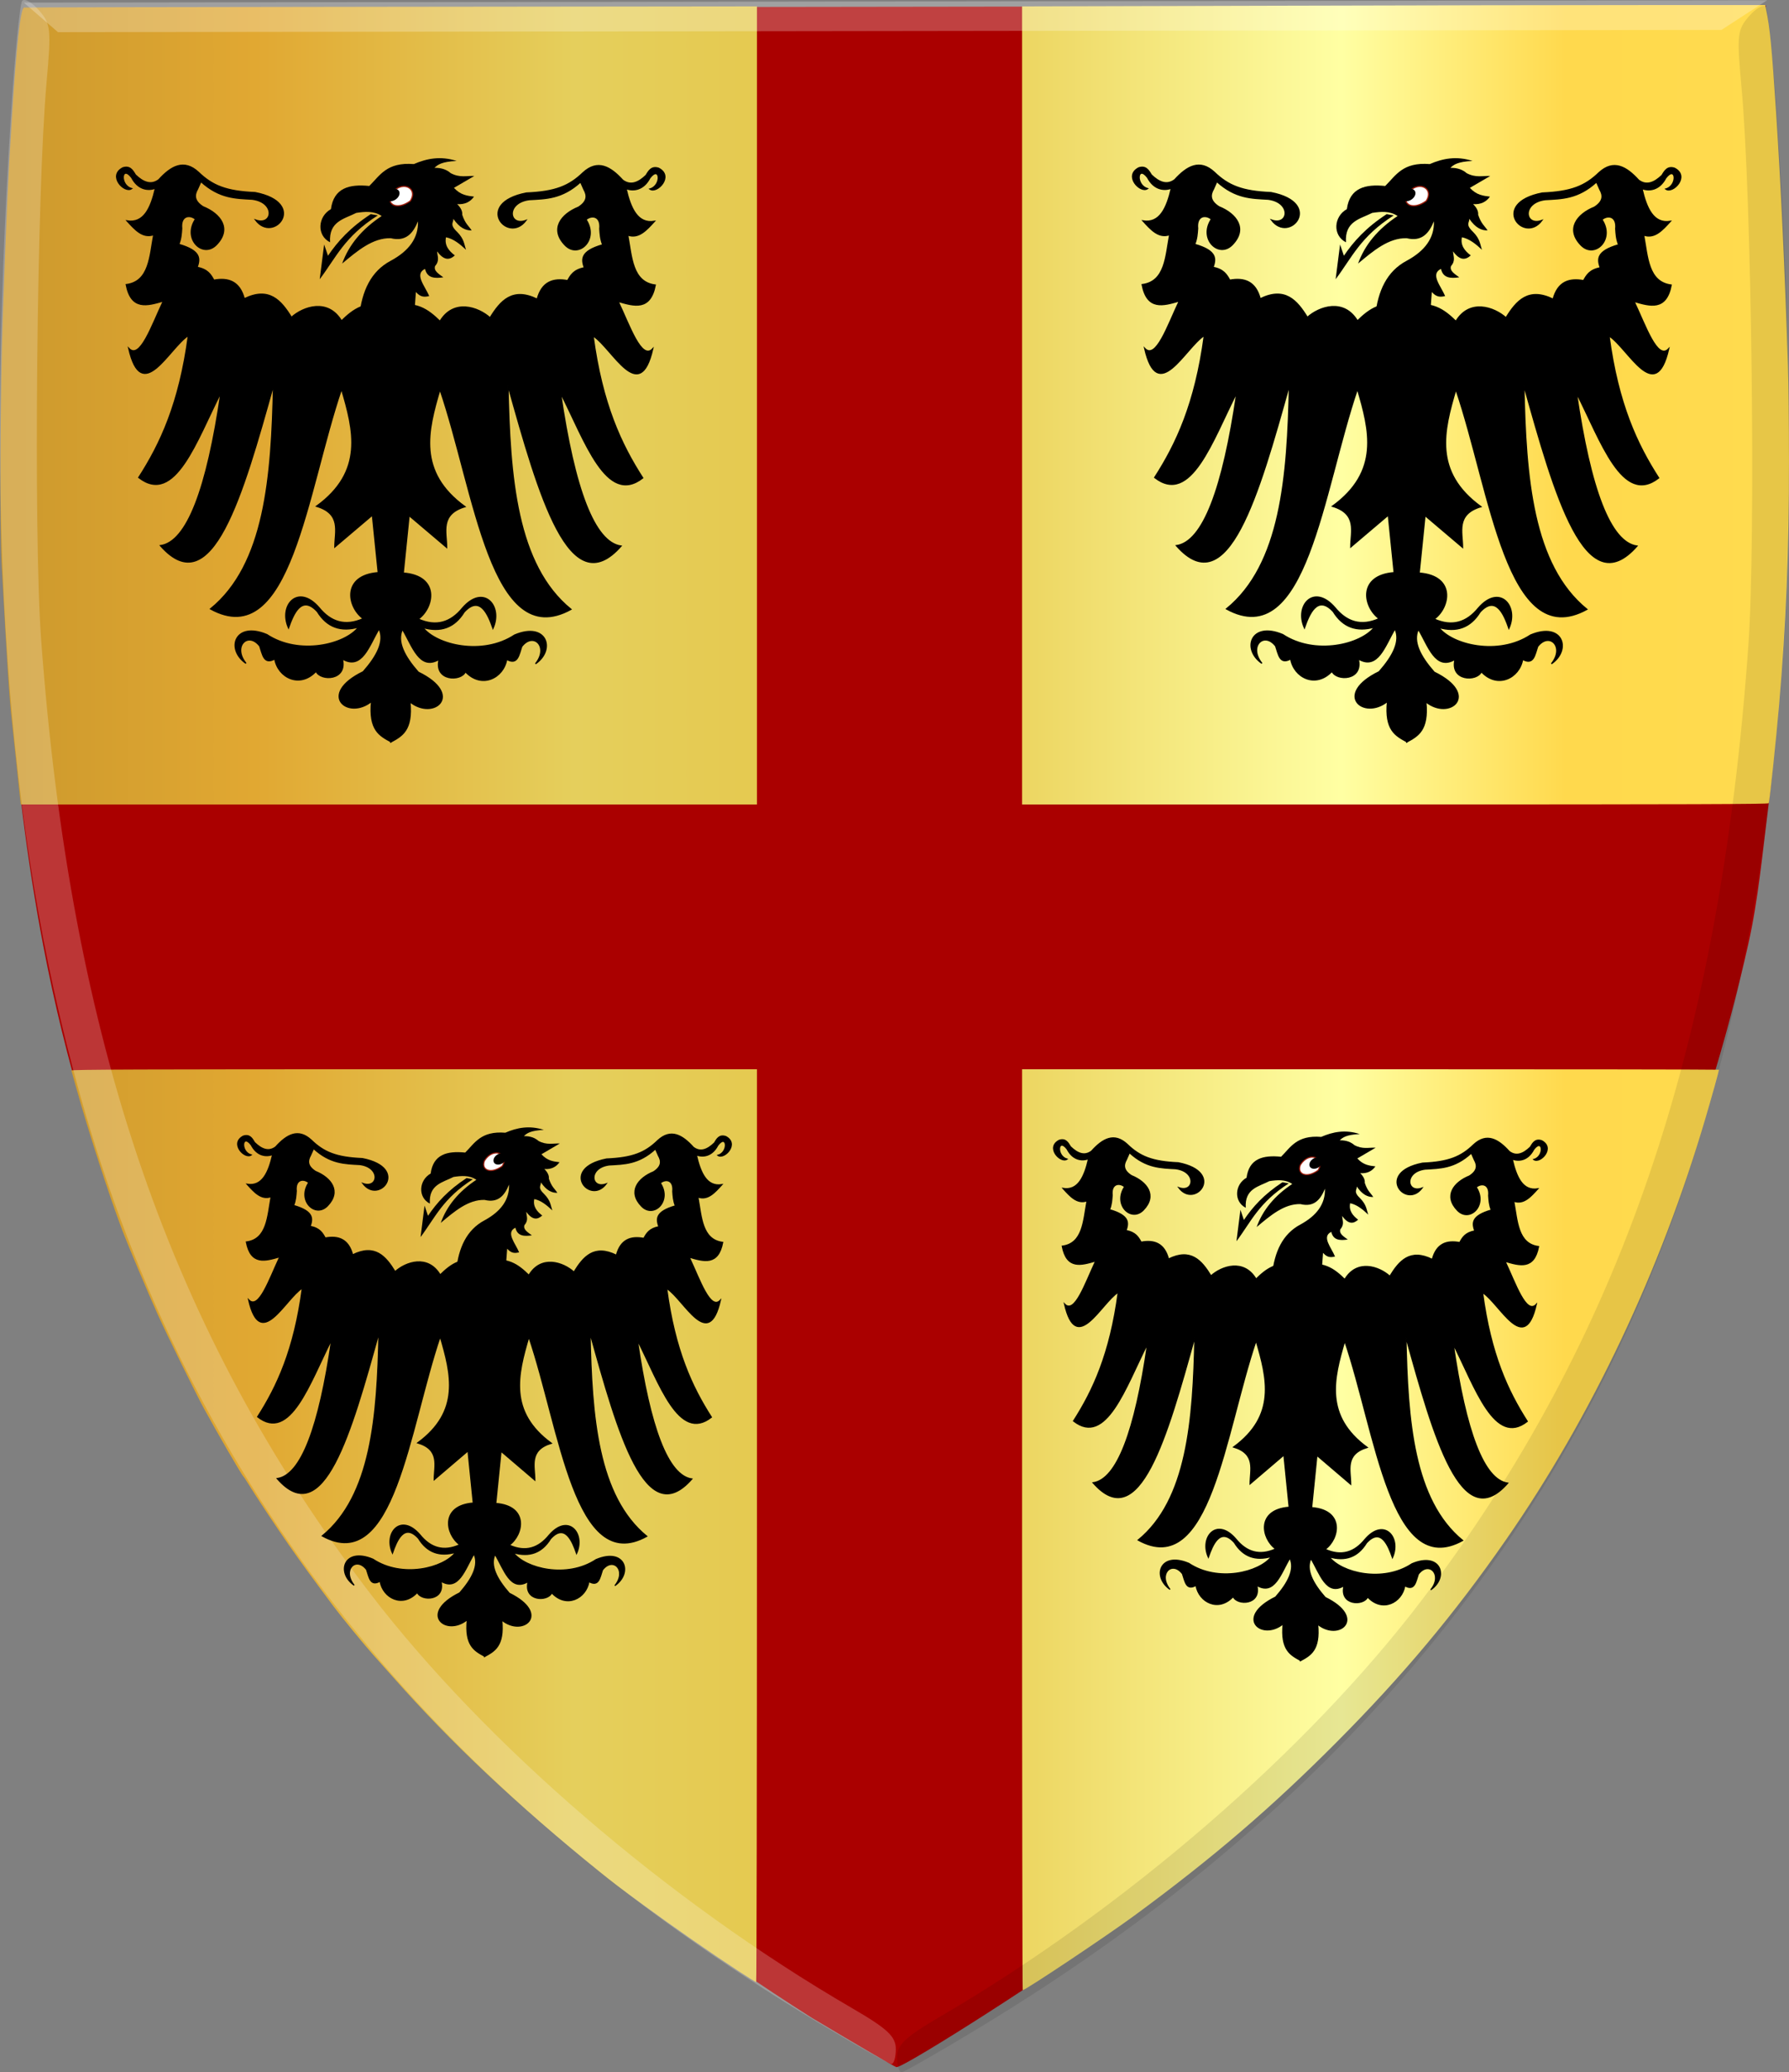 <?xml version="1.0" encoding="UTF-8" standalone="no"?>
<!-- Created with Inkscape (http://www.inkscape.org/) -->

<svg
   xmlns:dc="http://purl.org/dc/elements/1.1/"
   xmlns:cc="http://creativecommons.org/ns#"
   xmlns:rdf="http://www.w3.org/1999/02/22-rdf-syntax-ns#"
   xmlns:svg="http://www.w3.org/2000/svg"
   xmlns="http://www.w3.org/2000/svg"
   xmlns:xlink="http://www.w3.org/1999/xlink"
   xmlns:sodipodi="http://sodipodi.sourceforge.net/DTD/sodipodi-0.dtd"
   xmlns:inkscape="http://www.inkscape.org/namespaces/inkscape"
   width="462.498"
   height="535.641"
   id="svg4659"
   version="1.1"
   inkscape:version="0.48.4 r9939"
   sodipodi:docname="die heer van Mommerenchi.svg">
  <rect width="100%" height="100%" fill="#808080" stroke="none"/>
  <defs
     id="defs4661">
    <linearGradient
       id="linearGradient4070-6-1">
      <stop
         style="stop-color:#a3a3a3;stop-opacity:1;"
         offset="0"
         id="stop4072-2-3" />
      <stop
         style="stop-color:#b0b0b0;stop-opacity:1;"
         offset="0.143"
         id="stop4074-3-2" />
      <stop
         id="stop4076-8-1"
         offset="0.321"
         style="stop-color:#d1d1d1;stop-opacity:1;" />
      <stop
         style="stop-color:#bdbdbd;stop-opacity:1;"
         offset="0.5"
         id="stop4078-2-6" />
      <stop
         id="stop4080-6-3"
         offset="0.75"
         style="stop-color:#e5e5e5;stop-opacity:1;" />
      <stop
         style="stop-color:#cccccc;stop-opacity:1;"
         offset="0.875"
         id="stop4082-2-8" />
      <stop
         id="stop4084-7-3"
         offset="1"
         style="stop-color:#cccccc;stop-opacity:1;" />
    </linearGradient>
    <linearGradient
       id="linearGradient23124">
      <stop
         style="stop-color:#cc992d;stop-opacity:1;"
         offset="0"
         id="stop23126" />
      <stop
         style="stop-color:#e1a832;stop-opacity:1;"
         offset="0.143"
         id="stop23128" />
      <stop
         id="stop23130"
         offset="0.321"
         style="stop-color:#e5cf5c;stop-opacity:1;" />
      <stop
         style="stop-color:#e5c547;stop-opacity:1;"
         offset="0.5"
         id="stop23132" />
      <stop
         id="stop23134"
         offset="0.75"
         style="stop-color:#ffffa3;stop-opacity:1;" />
      <stop
         style="stop-color:#ffd94d;stop-opacity:1;"
         offset="0.875"
         id="stop23136" />
      <stop
         id="stop23138"
         offset="1"
         style="stop-color:#ffdb4e;stop-opacity:1;" />
    </linearGradient>
    <linearGradient
       id="linearGradient4053-4-8-3-8">
      <stop
         style="stop-color:#cc992d;stop-opacity:1;"
         offset="0"
         id="stop4055-9-6-3-1" />
      <stop
         style="stop-color:#e1a832;stop-opacity:1;"
         offset="0.143"
         id="stop4057-8-0-4-3" />
      <stop
         id="stop4059-2-1-2-6"
         offset="0.321"
         style="stop-color:#e5cf5c;stop-opacity:1;" />
      <stop
         style="stop-color:#e5c547;stop-opacity:1;"
         offset="0.5"
         id="stop4061-4-2-2-7" />
      <stop
         id="stop4063-5-6-0-8"
         offset="0.75"
         style="stop-color:#ffffa3;stop-opacity:1;" />
      <stop
         style="stop-color:#ffd94d;stop-opacity:1;"
         offset="0.875"
         id="stop4065-2-0-1-9" />
      <stop
         id="stop4067-9-5-2-5"
         offset="1"
         style="stop-color:#ffdb4e;stop-opacity:1;" />
    </linearGradient>
    <linearGradient
       inkscape:collect="always"
       xlink:href="#linearGradient23124"
       id="linearGradient5503"
       x1="71.727"
       y1="462.408"
       x2="534.092"
       y2="462.408"
       gradientUnits="userSpaceOnUse" />
  </defs>
  <sodipodi:namedview
     id="base"
     pagecolor="#ffffff"
     bordercolor="#666666"
     borderopacity="1.0"
     inkscape:pageopacity="0.0"
     inkscape:pageshadow="2"
     inkscape:zoom="0.7"
     inkscape:cx="169.54017"
     inkscape:cy="316.94973"
     inkscape:document-units="px"
     inkscape:current-layer="layer1"
     showgrid="false"
     fit-margin-top="0"
     fit-margin-left="0"
     fit-margin-right="0"
     fit-margin-bottom="0"
     inkscape:window-width="1600"
     inkscape:window-height="837"
     inkscape:window-x="-8"
     inkscape:window-y="-8"
     inkscape:window-maximized="1" />
  <g
     inkscape:label="Laag 1"
     inkscape:groupmode="layer"
     id="layer1"
     transform="translate(-71.608,-204.541)">
    <path
       style="fill:#aa0000;fill-opacity:1"
       d="M 281.484,726.112 C 172.887,657.234 105.868,569.57 82.793,448.973 74.235,404.244 71.157,353.861 72.486,301.408 c 0.911,-35.984 2.996,-83.979 4.448,-91.11 l 0.756,-3.711 225.222,-0.301 225.222,-0.301 -1.294,4.483 c 1.469,7.127 2.673,53.309 3.672,89.29 1.086,39.112 2.644,78.048 -1.768,113.389 -1.505,12.05 -2.594,23.936 -5.121,35.236 -23.189,103.683 -76.452,186.582 -163.876,254.081 -14.063,10.858 -54.331,36.492 -56.373,36.397 -0.33,0 -10.178,-5.753 -21.887,-12.75 z"
       id="path3927-4-5"
       inkscape:connector-curvature="0"
       sodipodi:nodetypes="csssccccssssccc" />
    <path
       style="fill:url(#linearGradient5503);fill-opacity:1.0"
       d="m 335.841,599.943 0,-119.018 90.077,0 c 49.542,0 90.077,0.055 90.077,0.121 0,0.3 -1.975,7.41 -3.477,12.522 -11.558,39.33 -29.465,77.148 -51.638,109.057 -13.297,19.136 -26.575,34.996 -43.75,52.256 -16.868,16.952 -31.938,29.871 -52.268,44.81 -7.134,5.243 -28.144,19.27 -28.862,19.27 -0.087,0 -0.162,-53.558 -0.162,-119.018 z m -73.514,113.957 c -6.959,-4.552 -16.664,-11.291 -24.081,-16.721 -6.321,-4.628 -8.2,-6.055 -11.593,-8.8 -21.372,-17.285 -38.436,-33.357 -53.355,-50.254 -1.735,-1.966 -4.024,-4.532 -5.085,-5.703 -2.103,-2.322 -8.353,-9.94 -10.313,-12.571 -5.99,-8.04 -8.374,-11.315 -11.613,-15.949 -3.37,-4.822 -8.436,-12.471 -10.741,-16.218 -0.476,-0.773 -0.94,-1.462 -1.031,-1.533 -0.414,-0.319 -6.856,-11.421 -10.225,-17.623 -2.183,-4.021 -9.554,-19.012 -11.867,-24.136 -2.561,-5.676 -7.79,-18.103 -9.292,-22.083 -3.353,-8.889 -8.752,-25.579 -11.653,-36.021 -0.721,-2.599 -1.358,-4.869 -1.415,-5.045 -0.084,-0.253 17.745,-0.319 88.564,-0.319 l 88.668,0 0,117.996 c 0,64.898 -0.087,117.992 -0.192,117.987 -0.104,0 -2.255,-1.359 -4.778,-3.009 z M 76.852,411.391 c -0.067,-0.597 -0.539,-5.051 -1.04,-9.897 -0.501,-4.846 -1.022,-9.731 -1.156,-10.855 -0.585,-4.894 -1.293,-15.739 -2.599,-39.843 -0.543,-10.018 -0.39,-46.103 0.273,-64.489 1.013,-28.06 1.3,-34.34 2.336,-51.081 1.15,-18.581 2.227,-28.447 3.135,-28.732 0.162,-0.051 42.864,-0.139 94.894,-0.198 l 94.6,-0.103 0,103.144 0,103.143 -95.158,0 -95.158,0 -0.128,-1.086 z m 258.989,-102.055 0,-103.14 64.256,-0.171 c 35.34,-0.095 78.56,-0.171 96.044,-0.171 l 31.788,0 0.29,1.341 c 0.929,4.301 1.466,9.851 2.548,26.37 1.235,18.831 2.243,40.366 3.069,65.511 0.145,4.425 0.26,15.401 0.256,24.391 0,23.569 -0.772,42.399 -2.566,63.468 -0.743,8.722 -2.411,24.561 -2.656,25.221 -0.095,0.253 -19.643,0.319 -96.574,0.319 l -96.456,0 0,-103.141 z"
       id="path3720"
       inkscape:connector-curvature="0" />
    <path
       style="fill:#000000;fill-opacity:0.094"
       d="m 323.557,729.414 c 99.554,-59.9 162.259,-139.178 190.371,-240.686 19.005,-68.624 24.254,-146.082 17.142,-252.945 -1.033,-15.533 -2.372,-28.811 -2.975,-29.507 -0.602,-0.696 -2.561,0.427 -4.353,2.498 -3.029,3.5 -3.162,4.815 -1.884,18.715 2.603,28.306 3.682,116.545 1.756,143.707 -7.391,104.291 -33.145,179.572 -84.509,247.031 -29.742,39.062 -76.641,79.63 -124.182,107.419 -9.259,5.412 -11.404,7.419 -11.399,10.67 0,2.202 0.536,3.942 1.186,3.867 0.649,-0.074 9.13,-4.92 18.848,-10.767 z"
       id="path3971-2-8-4"
       inkscape:connector-curvature="0" />
    <path
       style="fill:#ffffff;fill-opacity:0.255;stroke:none"
       d="m 77.762,205.215 8.832,7.637 430.051,-0.579 11.8,-7.665 z"
       id="path3995-3-6-1"
       inkscape:connector-curvature="0" />
    <path
       style="fill:#ffffff;fill-opacity:0.212"
       d="M 283.151,727.336 C 183.453,667.704 120.556,588.597 92.198,487.163 73.028,418.59 67.59,341.147 74.444,234.265 c 0.996,-15.535 2.303,-28.817 2.904,-29.515 0.602,-0.699 2.563,0.42 4.36,2.486 3.037,3.492 3.173,4.806 1.928,18.71 -2.534,28.313 -3.399,116.554 -1.408,143.711 7.644,104.271 33.579,179.483 85.107,246.802 29.837,38.982 76.833,79.423 124.441,107.084 9.273,5.387 11.422,7.388 11.426,10.639 0,2.201 -0.527,3.943 -1.176,3.87 -0.649,-0.074 -9.142,-4.896 -18.874,-10.716 z"
       id="path3971-9-9-3"
       inkscape:connector-curvature="0" />
    <path
       style="fill:#000000;stroke:#000000;stroke-width:0.281px;stroke-linecap:butt;stroke-linejoin:miter;stroke-opacity:1"
       d="m 407.791,531.904 c -1.523,33.858 -3.44,67.685 0,101.921 2.542,-1.397 5.138,-2.703 4.468,-9.433 5.54,4.506 12.752,-1.639 1.943,-6.945 -3.259,-3.725 -5.022,-7.175 -3.691,-10.055 2.325,3.897 3.981,9.774 8.547,7.049 -1.252,5.119 5.109,5.237 6.119,2.902 3.778,4.075 8.88,1.47 9.616,-2.902 2.576,1.462 2.841,-1.113 3.497,-3.006 2.695,-3.52 6.404,0.049 3.205,4.043 4.723,-3.255 2.669,-9.91 -4.856,-6.738 -7.536,5 -18.238,2.331 -21.368,-1.762 4.1,1.178 7.347,0.08 9.616,-3.628 3.719,-4.062 5.607,0.688 6.702,3.835 2.363,-5.22 -2.151,-10.497 -7.09,-4.768 -2.733,3.38 -6.098,4.486 -10.295,2.591 3.731,-2.714 5.05,-10.131 -3.497,-10.78 l 1.36,-13.475 8.741,7.463 c -0.009,-3.629 -1.603,-7.755 4.274,-9.536 -11.143,-8.149 -8.661,-17.79 -5.828,-27.469 8.095,23.909 11.884,61.827 30.498,51.517 -12.686,-10.386 -14.235,-30.909 -14.666,-52.45 7.158,25.764 14.335,51.369 26.321,37.627 -6.189,-0.889 -10.824,-13.282 -14.083,-35.865 5.667,11.192 10.688,26.527 19.134,19.902 -5.014,-7.838 -9.449,-17.297 -11.558,-33.273 4.507,2.917 10.838,16.479 13.889,3.006 -2.621,2.83 -5.354,-5.349 -8.062,-11.091 3.738,1.087 7.496,2.227 8.644,-3.835 -5.399,-0.695 -5.468,-6.634 -6.41,-11.713 2.553,0.917 4.377,-1.18 6.216,-3.213 -3.888,0.637 -5.531,-2.978 -6.605,-7.671 1.802,0.682 4.125,0.264 5.536,-2.488 2.348,-3.104 2.872,1.757 0,2.591 1.647,1.184 5.652,-3.008 2.04,-4.872 -1.629,-0.532 -2.267,0.571 -2.914,1.658 -1.813,1.756 -3.626,2.503 -5.439,1.14 -2.865,-3.179 -5.848,-4.897 -9.227,-1.762 -3.26,3.154 -6.467,4.48 -13.209,4.768 -12.375,2.426 -4.288,12.103 -0.097,6.427 -4.001,1.474 -4.736,-4.158 0.777,-4.872 3.827,-0.224 7.618,-0.173 11.947,-4.146 l 0.777,1.762 c 0.794,1.393 0.851,2.779 -1.263,4.146 -4.069,1.646 -6.751,5.159 -3.108,8.914 3.155,3.237 7.928,-1.359 4.856,-6.012 1.352,-1.143 3.513,-0.846 3.205,2.177 0.085,1.214 0.15,2.423 0.68,3.732 -5.295,1.531 -4.925,3.451 -4.274,5.39 -2.467,0.466 -3.19,1.73 -3.885,3.006 -3.396,-0.63 -6.019,0.297 -7.09,4.354 -5.748,-2.838 -8.545,0.381 -10.975,4.354 -2.759,-2.5 -8.486,-4.485 -11.655,0.829 -2.736,-2.658 -5.673,-5.029 -11.461,-3.345 z"
       id="path8451-6-4"
       inkscape:connector-curvature="0"
       sodipodi:nodetypes="ccccccccccccccccccccccccccccccccccccccccccccccccccccccc" />
    <path
       style="fill:#000000;stroke:#000000;stroke-width:0.281px;stroke-linecap:butt;stroke-linejoin:miter;stroke-opacity:1"
       d="m 407.795,531.804 c 1.523,33.858 3.44,67.685 0,101.921 -2.542,-1.397 -5.138,-2.703 -4.468,-9.433 -5.54,4.506 -12.752,-1.639 -1.943,-6.945 3.259,-3.725 5.022,-7.175 3.691,-10.055 -2.325,3.897 -3.981,9.774 -8.547,7.049 1.252,5.119 -5.109,5.237 -6.119,2.902 -3.778,4.075 -8.88,1.47 -9.616,-2.902 -2.576,1.462 -2.841,-1.113 -3.497,-3.006 -2.695,-3.52 -6.404,0.049 -3.205,4.043 -4.723,-3.255 -2.669,-9.91 4.856,-6.738 7.536,5 18.238,2.331 21.368,-1.762 -4.1,1.178 -7.347,0.08 -9.616,-3.628 -3.719,-4.062 -5.607,0.688 -6.702,3.835 -2.363,-5.22 2.151,-10.497 7.09,-4.768 2.733,3.38 6.098,4.486 10.295,2.591 -3.731,-2.714 -5.05,-10.131 3.497,-10.78 l -1.36,-13.475 -8.741,7.463 c 0.009,-3.629 1.603,-7.755 -4.274,-9.536 11.143,-8.149 8.661,-17.79 5.828,-27.469 -8.095,23.909 -11.884,61.827 -30.498,51.517 12.686,-10.386 14.235,-30.909 14.666,-52.45 -7.158,25.764 -14.335,51.369 -26.321,37.627 6.189,-0.889 10.824,-13.283 14.083,-35.865 -5.667,11.192 -10.688,26.527 -19.134,19.902 5.014,-7.838 9.449,-17.297 11.558,-33.273 -4.507,2.918 -10.838,16.479 -13.889,3.006 2.621,2.83 5.354,-5.349 8.062,-11.091 -3.738,1.087 -7.496,2.227 -8.644,-3.835 5.399,-0.695 5.468,-6.634 6.41,-11.713 -2.553,0.917 -4.377,-1.18 -6.216,-3.213 3.888,0.637 5.531,-2.978 6.605,-7.671 -1.802,0.682 -4.125,0.264 -5.536,-2.488 -2.348,-3.104 -2.872,1.757 0,2.591 -1.647,1.184 -5.652,-3.008 -2.04,-4.872 1.629,-0.532 2.267,0.571 2.914,1.658 1.813,1.756 3.626,2.503 5.439,1.14 2.865,-3.179 5.848,-4.897 9.227,-1.762 3.26,3.154 6.467,4.48 13.209,4.768 12.375,2.426 4.288,12.103 0.097,6.427 4.001,1.473 4.736,-4.158 -0.777,-4.872 -3.827,-0.224 -7.618,-0.174 -11.947,-4.146 l -0.777,1.762 c -0.794,1.393 -0.852,2.779 1.263,4.146 4.069,1.646 6.751,5.159 3.108,8.914 -3.155,3.237 -7.928,-1.359 -4.856,-6.012 -1.352,-1.143 -3.513,-0.846 -3.205,2.177 -0.085,1.214 -0.15,2.423 -0.68,3.732 5.295,1.531 4.925,3.451 4.274,5.39 2.467,0.466 3.19,1.73 3.885,3.006 3.396,-0.63 6.019,0.297 7.09,4.354 5.748,-2.838 8.545,0.381 10.975,4.354 2.759,-2.5 8.486,-4.485 11.655,0.829 2.736,-2.658 5.673,-5.029 11.461,-3.345 z"
       id="path8451-8-6-5"
       inkscape:connector-curvature="0"
       sodipodi:nodetypes="ccccccccccccccccccccccccccccccccccccccccccccccccccccccc" />
    <path
       style="fill:#000000;stroke:none"
       d="m 404.79,510.429 c -7.807,4.984 -9.776,9.968 -13.53,14.952 l 1.03,-8.136 0.893,2.639 c 2.242,-3.332 5.165,-6.611 9.958,-9.748 z"
       id="path8471-3-2"
       inkscape:connector-curvature="0"
       sodipodi:nodetypes="cccccc" />
    <path
       style="fill:#000000;stroke:none"
       d="m 393.664,516.732 c -3.184,-1.628 -2.846,-6.061 0.206,-7.769 0.653,-4.963 4.268,-5.904 8.928,-5.424 2.484,-2.465 4.062,-5.634 10.371,-5.131 3.012,-1.309 6.217,-1.951 9.959,-0.733 -3.458,0.166 -4.391,0.871 -5.151,1.613 1.778,-0.027 2.912,0.495 3.777,1.246 2.116,1.131 3.71,0.59 5.494,0.66 l -4.739,2.785 c 1.557,1.712 3.114,1.863 4.67,2.052 -0.87,1.235 -2.129,1.891 -3.915,1.759 0.828,0.831 1.255,1.661 1.168,2.492 0.733,2.172 1.465,2.535 2.198,3.665 -1.419,0.043 -2.839,-0.611 -4.258,-2.712 0.072,0.917 -0.99,1.283 0.893,3.078 1.647,1.685 1.597,2.853 2.06,4.178 -1.424,-1.331 -2.885,-2.563 -4.67,-2.932 -0.381,1.873 0.621,3.155 2.06,4.251 -1.216,1.111 -2.54,1.246 -4.121,-0.953 0.035,1.119 0.656,2.148 -0.481,3.445 -0.377,1.151 0.898,1.861 1.923,2.639 -1.958,0.274 -3.745,0.253 -4.258,-1.979 -2.599,1.235 0.037,4.067 0.962,6.377 -0.969,0.203 -1.942,0.373 -3.091,-0.953 l -0.343,4.691 -12.843,0.879 c 0.63,-5.795 2.677,-10.421 7.329,-12.9 4.265,-2.313 6.468,-5.359 6.339,-9.235 -1.149,2.823 -2.826,4.822 -6.339,3.958 -4.195,-0.104 -7.748,2.943 -11.312,5.937 1.57,-4.409 4.655,-8.114 9.203,-11.141 -1.853,-1.23 -3.873,-1.04 -5.906,-0.733 -2.8,1.437 -6.429,1.941 -6.112,6.89 z"
       id="path8473-0-99"
       inkscape:connector-curvature="0"
       sodipodi:nodetypes="ccccccccccccccccccccccccccccccccc" />
    <path
       style="fill:#ffffff;stroke:#9a1c0a;stroke-width:0.281px;stroke-linecap:butt;stroke-linejoin:miter;stroke-opacity:1"
       d="m 407.791,505.628 c -0.975,2.36 1.555,3.607 4.553,1.429 2.027,-3.131 -2.207,-5.126 -4.553,-1.429 z"
       id="path8475-0-83"
       inkscape:connector-curvature="0"
       sodipodi:nodetypes="ccc" />
    <path
       sodipodi:type="arc"
       style="fill:#000000;fill-opacity:1;stroke:none"
       id="path8493-8-8"
       sodipodi:cx="4719.9062"
       sodipodi:cy="-5565.6836"
       sodipodi:rx="13.28982"
       sodipodi:ry="8.5547295"
       d="m 4733.196,-5565.684 a 13.29,8.555 0 1 1 -26.58,0 13.29,8.555 0 1 1 26.58,0 z"
       transform="matrix(0.119,-0.066,0.067,0.138,223.024,1584.751)" />
    <path
       style="fill:#000000;stroke:#000000;stroke-width:0.281px;stroke-linecap:butt;stroke-linejoin:miter;stroke-opacity:1"
       d="m 196.865,530.825 c -1.523,33.858 -3.44,67.685 0,101.921 2.542,-1.397 5.138,-2.703 4.468,-9.433 5.54,4.506 12.752,-1.639 1.943,-6.945 -3.259,-3.725 -5.022,-7.175 -3.691,-10.055 2.325,3.897 3.981,9.774 8.547,7.049 -1.252,5.119 5.109,5.237 6.119,2.902 3.778,4.075 8.88,1.47 9.616,-2.902 2.576,1.462 2.841,-1.113 3.497,-3.006 2.695,-3.52 6.404,0.049 3.205,4.043 4.723,-3.255 2.669,-9.91 -4.856,-6.738 -7.536,5 -18.238,2.331 -21.368,-1.762 4.1,1.178 7.347,0.08 9.616,-3.628 3.719,-4.062 5.607,0.688 6.702,3.835 2.363,-5.22 -2.151,-10.497 -7.09,-4.768 -2.733,3.38 -6.098,4.486 -10.295,2.591 3.731,-2.714 5.05,-10.131 -3.497,-10.78 l 1.36,-13.475 8.741,7.463 c -0.009,-3.629 -1.603,-7.755 4.274,-9.536 -11.143,-8.149 -8.661,-17.79 -5.828,-27.469 8.095,23.909 11.884,61.827 30.498,51.517 -12.686,-10.386 -14.235,-30.909 -14.666,-52.45 7.158,25.764 14.335,51.369 26.321,37.627 -6.189,-0.889 -10.824,-13.282 -14.083,-35.865 5.667,11.192 10.688,26.527 19.134,19.902 -5.014,-7.838 -9.449,-17.297 -11.558,-33.273 4.507,2.917 10.838,16.479 13.889,3.006 -2.621,2.83 -5.354,-5.349 -8.062,-11.091 3.738,1.087 7.496,2.227 8.644,-3.835 -5.399,-0.695 -5.468,-6.634 -6.41,-11.713 2.553,0.917 4.377,-1.18 6.216,-3.213 -3.888,0.637 -5.531,-2.978 -6.605,-7.671 1.802,0.682 4.125,0.264 5.536,-2.488 2.348,-3.104 2.872,1.757 0,2.591 1.647,1.184 5.652,-3.008 2.04,-4.872 -1.629,-0.532 -2.267,0.571 -2.914,1.658 -1.813,1.756 -3.626,2.503 -5.439,1.14 -2.865,-3.179 -5.848,-4.897 -9.227,-1.762 -3.26,3.154 -6.467,4.48 -13.209,4.768 -12.375,2.426 -4.288,12.103 -0.097,6.427 -4.001,1.474 -4.736,-4.158 0.777,-4.872 3.827,-0.224 7.618,-0.173 11.947,-4.146 l 0.777,1.762 c 0.794,1.393 0.851,2.779 -1.263,4.146 -4.069,1.646 -6.751,5.159 -3.108,8.914 3.155,3.237 7.928,-1.359 4.856,-6.012 1.352,-1.143 3.513,-0.846 3.205,2.177 0.085,1.214 0.15,2.423 0.68,3.732 -5.295,1.531 -4.925,3.451 -4.274,5.39 -2.467,0.466 -3.19,1.73 -3.885,3.006 -3.396,-0.63 -6.019,0.297 -7.09,4.354 -5.748,-2.838 -8.545,0.381 -10.975,4.354 -2.759,-2.5 -8.486,-4.485 -11.655,0.829 -2.736,-2.658 -5.673,-5.029 -11.461,-3.345 z"
       id="path8451-6-4-8"
       inkscape:connector-curvature="0"
       sodipodi:nodetypes="ccccccccccccccccccccccccccccccccccccccccccccccccccccccc" />
    <path
       style="fill:#000000;stroke:#000000;stroke-width:0.281px;stroke-linecap:butt;stroke-linejoin:miter;stroke-opacity:1"
       d="m 196.869,530.724 c 1.523,33.858 3.44,67.685 0,101.921 -2.542,-1.397 -5.138,-2.703 -4.468,-9.433 -5.54,4.506 -12.752,-1.639 -1.943,-6.945 3.259,-3.725 5.022,-7.175 3.691,-10.055 -2.325,3.897 -3.981,9.774 -8.547,7.049 1.252,5.119 -5.109,5.237 -6.119,2.902 -3.778,4.075 -8.88,1.47 -9.616,-2.902 -2.576,1.462 -2.841,-1.113 -3.497,-3.006 -2.695,-3.52 -6.404,0.049 -3.205,4.043 -4.723,-3.255 -2.669,-9.91 4.856,-6.738 7.536,5 18.238,2.331 21.368,-1.762 -4.1,1.178 -7.347,0.08 -9.616,-3.628 -3.719,-4.062 -5.607,0.688 -6.702,3.835 -2.363,-5.22 2.151,-10.497 7.09,-4.768 2.733,3.38 6.098,4.486 10.295,2.591 -3.731,-2.714 -5.05,-10.131 3.497,-10.78 l -1.36,-13.475 -8.741,7.463 c 0.009,-3.629 1.603,-7.755 -4.274,-9.536 11.143,-8.149 8.661,-17.79 5.828,-27.469 -8.095,23.909 -11.884,61.827 -30.498,51.517 12.686,-10.386 14.235,-30.909 14.666,-52.45 -7.158,25.764 -14.335,51.369 -26.321,37.627 6.189,-0.889 10.824,-13.283 14.083,-35.865 -5.667,11.192 -10.688,26.527 -19.134,19.902 5.014,-7.838 9.449,-17.297 11.558,-33.273 -4.507,2.918 -10.838,16.479 -13.889,3.006 2.621,2.83 5.354,-5.349 8.062,-11.091 -3.738,1.087 -7.496,2.227 -8.644,-3.835 5.399,-0.695 5.468,-6.634 6.41,-11.713 -2.553,0.917 -4.377,-1.18 -6.216,-3.213 3.888,0.637 5.531,-2.978 6.605,-7.671 -1.802,0.682 -4.125,0.264 -5.536,-2.488 -2.348,-3.104 -2.872,1.757 0,2.591 -1.647,1.184 -5.652,-3.008 -2.04,-4.872 1.629,-0.532 2.267,0.571 2.914,1.658 1.813,1.756 3.626,2.503 5.439,1.14 2.865,-3.179 5.848,-4.897 9.227,-1.762 3.26,3.154 6.467,4.48 13.209,4.768 12.375,2.426 4.288,12.103 0.097,6.427 4.001,1.473 4.736,-4.158 -0.777,-4.872 -3.827,-0.224 -7.618,-0.174 -11.947,-4.146 l -0.777,1.762 c -0.794,1.393 -0.852,2.779 1.263,4.146 4.069,1.646 6.751,5.159 3.108,8.914 -3.155,3.237 -7.928,-1.359 -4.856,-6.012 -1.352,-1.143 -3.513,-0.846 -3.205,2.177 -0.085,1.214 -0.15,2.423 -0.68,3.732 5.295,1.531 4.925,3.451 4.274,5.39 2.467,0.466 3.19,1.73 3.885,3.006 3.396,-0.63 6.019,0.297 7.09,4.354 5.748,-2.838 8.545,0.381 10.975,4.354 2.759,-2.5 8.486,-4.485 11.655,0.829 2.736,-2.658 5.673,-5.029 11.461,-3.345 z"
       id="path8451-8-6-5-3"
       inkscape:connector-curvature="0"
       sodipodi:nodetypes="ccccccccccccccccccccccccccccccccccccccccccccccccccccccc" />
    <path
       style="fill:#000000;stroke:none"
       d="m 193.863,509.349 c -7.807,4.984 -9.776,9.968 -13.53,14.952 l 1.03,-8.136 0.893,2.639 c 2.242,-3.332 5.165,-6.611 9.958,-9.748 z"
       id="path8471-3-2-8"
       inkscape:connector-curvature="0"
       sodipodi:nodetypes="cccccc" />
    <path
       style="fill:#000000;stroke:none"
       d="m 182.737,515.652 c -3.184,-1.628 -2.846,-6.061 0.206,-7.769 0.653,-4.963 4.268,-5.904 8.928,-5.424 2.484,-2.465 4.062,-5.634 10.371,-5.131 3.012,-1.309 6.217,-1.951 9.959,-0.733 -3.458,0.166 -4.391,0.871 -5.151,1.613 1.778,-0.027 2.912,0.495 3.777,1.246 2.116,1.131 3.71,0.59 5.494,0.66 l -4.739,2.785 c 1.557,1.712 3.114,1.863 4.67,2.052 -0.87,1.235 -2.129,1.891 -3.915,1.759 0.828,0.831 1.255,1.661 1.168,2.492 0.733,2.172 1.465,2.535 2.198,3.665 -1.419,0.043 -2.839,-0.611 -4.258,-2.712 0.072,0.917 -0.99,1.283 0.893,3.078 1.647,1.685 1.597,2.853 2.06,4.178 -1.424,-1.331 -2.885,-2.563 -4.67,-2.932 -0.381,1.873 0.621,3.155 2.06,4.251 -1.216,1.111 -2.54,1.246 -4.121,-0.953 0.035,1.119 0.656,2.148 -0.481,3.445 -0.377,1.151 0.898,1.861 1.923,2.639 -1.958,0.274 -3.745,0.253 -4.258,-1.979 -2.599,1.235 0.037,4.067 0.962,6.377 -0.969,0.203 -1.942,0.373 -3.091,-0.953 l -0.343,4.691 -12.843,0.879 c 0.63,-5.795 2.677,-10.421 7.329,-12.9 4.265,-2.313 6.468,-5.359 6.339,-9.235 -1.149,2.823 -2.826,4.822 -6.339,3.958 -4.195,-0.104 -7.748,2.943 -11.312,5.937 1.57,-4.409 4.655,-8.114 9.203,-11.141 -1.853,-1.23 -3.873,-1.04 -5.906,-0.733 -2.8,1.437 -6.429,1.941 -6.112,6.89 z"
       id="path8473-0-99-6"
       inkscape:connector-curvature="0"
       sodipodi:nodetypes="ccccccccccccccccccccccccccccccccc" />
    <path
       style="fill:#ffffff;stroke:#9a1c0a;stroke-width:0.281px;stroke-linecap:butt;stroke-linejoin:miter;stroke-opacity:1"
       d="m 196.865,504.548 c -0.975,2.36 1.555,3.607 4.553,1.429 2.027,-3.131 -2.207,-5.126 -4.553,-1.429 z"
       id="path8475-0-83-9"
       inkscape:connector-curvature="0"
       sodipodi:nodetypes="ccc" />
    <path
       sodipodi:type="arc"
       style="fill:#000000;fill-opacity:1;stroke:none"
       id="path8493-8-8-8"
       sodipodi:cx="4719.9062"
       sodipodi:cy="-5565.6836"
       sodipodi:rx="13.28982"
       sodipodi:ry="8.5547295"
       d="m 4733.196,-5565.684 a 13.29,8.555 0 1 1 -26.58,0 13.29,8.555 0 1 1 26.58,0 z"
       transform="matrix(0.119,-0.066,0.067,0.138,12.098,1583.671)" />
    <path
       style="fill:#000000;stroke:#000000;stroke-width:0.311px;stroke-linecap:butt;stroke-linejoin:miter;stroke-opacity:1"
       d="m 172.621,283.909 c -1.692,37.354 -3.821,74.675 0,112.446 2.823,-1.542 5.707,-2.982 4.962,-10.407 6.153,4.971 14.162,-1.808 2.157,-7.662 -3.619,-4.11 -5.577,-7.916 -4.099,-11.093 2.582,4.3 4.421,10.783 9.492,7.776 -1.391,5.648 5.674,5.778 6.796,3.202 4.196,4.495 9.862,1.622 10.679,-3.202 2.861,1.613 3.155,-1.228 3.883,-3.316 2.993,-3.884 7.112,0.054 3.56,4.46 5.246,-3.591 2.964,-10.933 -5.393,-7.433 -8.369,5.516 -20.255,2.571 -23.73,-1.944 4.553,1.3 8.159,0.088 10.679,-4.003 4.13,-4.481 6.227,0.759 7.443,4.231 2.624,-5.759 -2.389,-11.581 -7.874,-5.261 -3.035,3.729 -6.772,4.949 -11.434,2.859 4.144,-2.994 5.609,-11.177 -3.883,-11.893 l 1.51,-14.867 9.708,8.234 c -0.01,-4.003 -1.78,-8.556 4.746,-10.521 -12.375,-8.991 -9.618,-19.627 -6.472,-30.305 8.99,26.377 13.198,68.212 33.87,56.837 -14.088,-11.458 -15.809,-34.101 -16.288,-57.866 7.949,28.425 15.92,56.673 29.232,41.513 -6.873,-0.98 -12.021,-14.654 -15.64,-39.568 6.294,12.348 11.87,29.267 21.25,21.957 -5.568,-8.648 -10.494,-19.083 -12.836,-36.709 5.005,3.219 12.036,18.18 15.425,3.316 -2.911,3.122 -5.946,-5.902 -8.953,-12.236 4.152,1.199 8.325,2.456 9.6,-4.231 -5.996,-0.767 -6.073,-7.319 -7.119,-12.923 2.835,1.012 4.861,-1.302 6.903,-3.545 -4.318,0.703 -6.143,-3.286 -7.335,-8.463 2.001,0.753 4.581,0.292 6.148,-2.745 2.608,-3.425 3.189,1.939 0,2.859 1.829,1.307 6.277,-3.319 2.265,-5.375 -1.809,-0.587 -2.518,0.63 -3.236,1.83 -2.013,1.937 -4.027,2.761 -6.04,1.258 -3.181,-3.507 -6.495,-5.403 -10.247,-1.944 -3.62,3.48 -7.182,4.942 -14.67,5.261 -13.743,2.677 -4.763,13.352 -0.108,7.09 -4.444,1.626 -5.259,-4.587 0.863,-5.375 4.25,-0.247 8.46,-0.191 13.267,-4.574 l 0.863,1.944 c 0.882,1.537 0.946,3.066 -1.402,4.574 -4.519,1.816 -7.497,5.692 -3.452,9.835 3.503,3.572 8.805,-1.5 5.393,-6.633 1.502,-1.261 3.902,-0.934 3.56,2.402 0.094,1.339 0.167,2.673 0.755,4.117 -5.88,1.689 -5.469,3.807 -4.746,5.947 -2.74,0.514 -3.542,1.908 -4.315,3.316 -3.771,-0.695 -6.685,0.328 -7.874,4.803 -6.384,-3.131 -9.49,0.421 -12.189,4.803 -3.064,-2.758 -9.425,-4.948 -12.944,0.915 -3.038,-2.933 -6.3,-5.549 -12.728,-3.69 z"
       id="path8451-6-4-6"
       inkscape:connector-curvature="0"
       sodipodi:nodetypes="ccccccccccccccccccccccccccccccccccccccccccccccccccccccc" />
    <path
       style="fill:#000000;stroke:#000000;stroke-width:0.311px;stroke-linecap:butt;stroke-linejoin:miter;stroke-opacity:1"
       d="m 172.626,283.798 c 1.692,37.354 3.821,74.675 0,112.446 -2.823,-1.542 -5.707,-2.982 -4.962,-10.407 -6.153,4.971 -14.162,-1.808 -2.157,-7.662 3.619,-4.11 5.577,-7.916 4.099,-11.093 -2.582,4.3 -4.421,10.783 -9.492,7.776 1.391,5.648 -5.674,5.778 -6.796,3.202 -4.196,4.495 -9.862,1.622 -10.679,-3.202 -2.861,1.613 -3.155,-1.228 -3.883,-3.316 -2.993,-3.884 -7.112,0.054 -3.56,4.46 -5.246,-3.591 -2.965,-10.933 5.393,-7.433 8.369,5.516 20.255,2.571 23.731,-1.944 -4.553,1.3 -8.159,0.088 -10.679,-4.003 -4.13,-4.481 -6.227,0.759 -7.443,4.231 -2.625,-5.759 2.389,-11.581 7.874,-5.261 3.035,3.729 6.772,4.949 11.434,2.859 -4.144,-2.994 -5.609,-11.177 3.883,-11.893 l -1.51,-14.867 -9.708,8.234 c 0.01,-4.003 1.78,-8.556 -4.746,-10.521 12.375,-8.991 9.618,-19.627 6.472,-30.305 -8.99,26.378 -13.198,68.212 -33.87,56.837 14.088,-11.458 15.809,-34.101 16.288,-57.866 -7.949,28.425 -15.92,56.673 -29.232,41.513 6.873,-0.98 12.021,-14.654 15.641,-39.568 -6.294,12.348 -11.87,29.267 -21.25,21.957 5.568,-8.648 10.494,-19.083 12.836,-36.709 -5.005,3.219 -12.036,18.18 -15.425,3.316 2.911,3.122 5.946,-5.902 8.953,-12.237 -4.152,1.199 -8.325,2.456 -9.6,-4.231 5.996,-0.767 6.073,-7.319 7.119,-12.923 -2.835,1.012 -4.861,-1.302 -6.903,-3.545 4.318,0.703 6.143,-3.286 7.335,-8.463 -2.001,0.753 -4.581,0.292 -6.148,-2.745 -2.608,-3.425 -3.189,1.939 0,2.859 -1.829,1.307 -6.277,-3.319 -2.265,-5.375 1.809,-0.587 2.518,0.63 3.236,1.83 2.013,1.937 4.027,2.761 6.04,1.258 3.181,-3.507 6.495,-5.403 10.247,-1.944 3.62,3.48 7.182,4.943 14.67,5.261 13.743,2.677 4.763,13.352 0.108,7.09 4.444,1.626 5.259,-4.587 -0.863,-5.375 -4.25,-0.247 -8.46,-0.192 -13.267,-4.574 l -0.863,1.944 c -0.882,1.537 -0.946,3.066 1.402,4.574 4.519,1.816 7.497,5.692 3.452,9.835 -3.503,3.572 -8.805,-1.5 -5.393,-6.633 -1.502,-1.261 -3.902,-0.934 -3.56,2.402 -0.094,1.339 -0.167,2.673 -0.755,4.117 5.88,1.689 5.469,3.807 4.746,5.947 2.74,0.514 3.542,1.908 4.315,3.316 3.771,-0.695 6.685,0.328 7.874,4.803 6.384,-3.131 9.49,0.421 12.189,4.803 3.064,-2.758 9.425,-4.948 12.944,0.915 3.038,-2.933 6.3,-5.549 12.728,-3.69 z"
       id="path8451-8-6-5-6"
       inkscape:connector-curvature="0"
       sodipodi:nodetypes="ccccccccccccccccccccccccccccccccccccccccccccccccccccccc" />
    <path
       style="fill:#000000;stroke:none"
       d="m 169.288,260.216 c -8.67,5.499 -10.857,10.998 -15.026,16.496 l 1.144,-8.976 0.992,2.911 c 2.49,-3.676 5.736,-7.294 11.059,-10.755 z"
       id="path8471-3-2-2"
       inkscape:connector-curvature="0"
       sodipodi:nodetypes="cccccc" />
    <path
       style="fill:#000000;stroke:none"
       d="m 156.931,267.17 c -3.536,-1.796 -3.161,-6.687 0.229,-8.572 0.725,-5.476 4.74,-6.514 9.915,-5.984 2.759,-2.72 4.511,-6.216 11.517,-5.661 3.346,-1.445 6.905,-2.153 11.06,-0.809 -3.84,0.183 -4.876,0.961 -5.72,1.779 1.974,-0.03 3.234,0.546 4.195,1.375 2.35,1.247 4.12,0.651 6.102,0.728 l -5.263,3.073 c 1.729,1.889 3.458,2.055 5.187,2.264 -0.967,1.363 -2.364,2.086 -4.348,1.941 0.92,0.916 1.393,1.833 1.297,2.749 0.814,2.397 1.627,2.797 2.441,4.043 -1.576,0.048 -3.153,-0.674 -4.729,-2.992 0.08,1.011 -1.099,1.416 0.992,3.396 1.829,1.859 1.773,3.148 2.288,4.609 -1.582,-1.469 -3.204,-2.828 -5.187,-3.235 -0.423,2.066 0.69,3.481 2.288,4.69 -1.351,1.225 -2.821,1.375 -4.576,-1.051 0.039,1.234 0.729,2.369 -0.534,3.801 -0.419,1.27 0.998,2.054 2.136,2.911 -2.174,0.302 -4.159,0.279 -4.729,-2.183 -2.886,1.363 0.042,4.487 1.068,7.035 -1.076,0.224 -2.157,0.412 -3.432,-1.051 l -0.381,5.175 -14.263,0.97 c 0.7,-6.393 2.973,-11.497 8.139,-14.232 4.737,-2.551 7.183,-5.912 7.039,-10.189 -1.276,3.115 -3.139,5.32 -7.039,4.367 -4.659,-0.115 -8.605,3.247 -12.563,6.55 1.744,-4.864 5.169,-8.952 10.221,-12.291 -2.058,-1.357 -4.301,-1.147 -6.559,-0.809 -3.11,1.586 -7.14,2.142 -6.788,7.601 z"
       id="path8473-0-99-3"
       inkscape:connector-curvature="0"
       sodipodi:nodetypes="ccccccccccccccccccccccccccccccccc" />
    <path
       style="fill:#ffffff;stroke:#9a1c0a;stroke-width:0.311px;stroke-linecap:butt;stroke-linejoin:miter;stroke-opacity:1"
       d="m 172.621,254.919 c -1.083,2.604 1.727,3.979 5.056,1.577 2.251,-3.454 -2.451,-5.655 -5.056,-1.577 z"
       id="path8475-0-83-8"
       inkscape:connector-curvature="0"
       sodipodi:nodetypes="ccc" />
    <path
       sodipodi:type="arc"
       style="fill:#000000;fill-opacity:1;stroke:none"
       id="path8493-8-8-2"
       sodipodi:cx="4719.9062"
       sodipodi:cy="-5565.6836"
       sodipodi:rx="13.28982"
       sodipodi:ry="8.5547295"
       d="m 4733.196,-5565.684 a 13.29,8.555 0 1 1 -26.58,0 13.29,8.555 0 1 1 26.58,0 z"
       transform="matrix(0.132,-0.073,0.075,0.152,-32.575,1445.478)" />
    <path
       style="fill:#000000;stroke:#000000;stroke-width:0.311px;stroke-linecap:butt;stroke-linejoin:miter;stroke-opacity:1"
       d="m 435.261,283.909 c -1.692,37.354 -3.821,74.675 0,112.446 2.823,-1.542 5.707,-2.982 4.962,-10.407 6.153,4.971 14.162,-1.808 2.157,-7.662 -3.619,-4.11 -5.577,-7.916 -4.099,-11.093 2.582,4.3 4.421,10.783 9.492,7.776 -1.391,5.648 5.674,5.778 6.796,3.202 4.196,4.495 9.862,1.622 10.679,-3.202 2.861,1.613 3.155,-1.228 3.883,-3.316 2.993,-3.884 7.112,0.054 3.56,4.46 5.246,-3.591 2.964,-10.933 -5.393,-7.433 -8.369,5.516 -20.255,2.571 -23.73,-1.944 4.553,1.3 8.159,0.088 10.679,-4.003 4.13,-4.481 6.227,0.759 7.443,4.231 2.624,-5.759 -2.389,-11.581 -7.874,-5.261 -3.035,3.729 -6.772,4.949 -11.434,2.859 4.144,-2.994 5.609,-11.177 -3.883,-11.893 l 1.51,-14.867 9.708,8.234 c -0.01,-4.003 -1.78,-8.556 4.746,-10.521 -12.375,-8.991 -9.618,-19.627 -6.472,-30.305 8.99,26.377 13.198,68.212 33.87,56.837 -14.088,-11.458 -15.809,-34.101 -16.288,-57.866 7.949,28.425 15.92,56.673 29.232,41.513 -6.873,-0.98 -12.021,-14.654 -15.64,-39.568 6.294,12.348 11.87,29.267 21.25,21.957 -5.568,-8.648 -10.494,-19.083 -12.836,-36.709 5.005,3.219 12.036,18.18 15.425,3.316 -2.911,3.122 -5.946,-5.902 -8.953,-12.236 4.152,1.199 8.325,2.456 9.6,-4.231 -5.996,-0.767 -6.073,-7.319 -7.119,-12.923 2.835,1.012 4.861,-1.302 6.903,-3.545 -4.318,0.703 -6.143,-3.286 -7.335,-8.463 2.001,0.753 4.581,0.292 6.148,-2.745 2.608,-3.425 3.189,1.939 0,2.859 1.829,1.307 6.277,-3.319 2.265,-5.375 -1.809,-0.587 -2.518,0.63 -3.236,1.83 -2.013,1.937 -4.027,2.761 -6.04,1.258 -3.181,-3.507 -6.495,-5.403 -10.247,-1.944 -3.62,3.48 -7.182,4.942 -14.67,5.261 -13.743,2.677 -4.763,13.352 -0.108,7.09 -4.444,1.626 -5.259,-4.587 0.863,-5.375 4.25,-0.247 8.46,-0.191 13.267,-4.574 l 0.863,1.944 c 0.882,1.537 0.946,3.066 -1.402,4.574 -4.519,1.816 -7.497,5.692 -3.452,9.835 3.503,3.572 8.805,-1.5 5.393,-6.633 1.502,-1.261 3.902,-0.934 3.56,2.402 0.094,1.339 0.167,2.673 0.755,4.117 -5.88,1.689 -5.469,3.807 -4.746,5.947 -2.74,0.514 -3.542,1.908 -4.315,3.316 -3.771,-0.695 -6.685,0.328 -7.874,4.803 -6.384,-3.131 -9.49,0.421 -12.189,4.803 -3.064,-2.758 -9.425,-4.948 -12.944,0.915 -3.038,-2.933 -6.3,-5.549 -12.728,-3.69 z"
       id="path8451-6-4-6-6"
       inkscape:connector-curvature="0"
       sodipodi:nodetypes="ccccccccccccccccccccccccccccccccccccccccccccccccccccccc" />
    <path
       style="fill:#000000;stroke:#000000;stroke-width:0.311px;stroke-linecap:butt;stroke-linejoin:miter;stroke-opacity:1"
       d="m 435.265,283.798 c 1.692,37.354 3.821,74.675 0,112.446 -2.823,-1.542 -5.707,-2.982 -4.962,-10.407 -6.153,4.971 -14.162,-1.808 -2.157,-7.662 3.619,-4.11 5.577,-7.916 4.099,-11.093 -2.582,4.3 -4.421,10.783 -9.492,7.776 1.391,5.648 -5.674,5.778 -6.796,3.202 -4.196,4.495 -9.862,1.622 -10.679,-3.202 -2.861,1.613 -3.155,-1.228 -3.883,-3.316 -2.993,-3.884 -7.112,0.054 -3.56,4.46 -5.246,-3.591 -2.965,-10.933 5.393,-7.433 8.369,5.516 20.255,2.571 23.731,-1.944 -4.553,1.3 -8.159,0.088 -10.679,-4.003 -4.13,-4.481 -6.227,0.759 -7.443,4.231 -2.625,-5.759 2.389,-11.581 7.874,-5.261 3.035,3.729 6.772,4.949 11.434,2.859 -4.144,-2.994 -5.609,-11.177 3.883,-11.893 l -1.51,-14.867 -9.708,8.234 c 0.01,-4.003 1.78,-8.556 -4.746,-10.521 12.375,-8.991 9.618,-19.627 6.472,-30.305 -8.99,26.378 -13.198,68.212 -33.87,56.837 14.088,-11.458 15.809,-34.101 16.288,-57.866 -7.949,28.425 -15.92,56.673 -29.232,41.513 6.873,-0.98 12.021,-14.654 15.641,-39.568 -6.294,12.348 -11.87,29.267 -21.25,21.957 5.568,-8.648 10.494,-19.083 12.836,-36.709 -5.005,3.219 -12.036,18.18 -15.425,3.316 2.911,3.122 5.946,-5.902 8.953,-12.237 -4.152,1.199 -8.325,2.456 -9.6,-4.231 5.996,-0.767 6.073,-7.319 7.119,-12.923 -2.835,1.012 -4.861,-1.302 -6.903,-3.545 4.318,0.703 6.143,-3.286 7.335,-8.463 -2.001,0.753 -4.581,0.292 -6.148,-2.745 -2.608,-3.425 -3.189,1.939 0,2.859 -1.829,1.307 -6.277,-3.319 -2.265,-5.375 1.809,-0.587 2.518,0.63 3.236,1.83 2.013,1.937 4.027,2.761 6.04,1.258 3.181,-3.507 6.495,-5.403 10.247,-1.944 3.62,3.48 7.182,4.943 14.67,5.261 13.743,2.677 4.763,13.352 0.108,7.09 4.444,1.626 5.259,-4.587 -0.863,-5.375 -4.25,-0.247 -8.46,-0.192 -13.267,-4.574 l -0.863,1.944 c -0.882,1.537 -0.946,3.066 1.402,4.574 4.519,1.816 7.497,5.692 3.452,9.835 -3.503,3.572 -8.805,-1.5 -5.393,-6.633 -1.502,-1.261 -3.902,-0.934 -3.56,2.402 -0.094,1.339 -0.167,2.673 -0.755,4.117 5.88,1.689 5.469,3.807 4.746,5.947 2.74,0.514 3.542,1.908 4.315,3.316 3.771,-0.695 6.685,0.328 7.874,4.803 6.384,-3.131 9.49,0.421 12.189,4.803 3.064,-2.758 9.425,-4.948 12.944,0.915 3.038,-2.933 6.3,-5.549 12.728,-3.69 z"
       id="path8451-8-6-5-6-2"
       inkscape:connector-curvature="0"
       sodipodi:nodetypes="ccccccccccccccccccccccccccccccccccccccccccccccccccccccc" />
    <path
       style="fill:#000000;stroke:none"
       d="m 431.927,260.215 c -8.67,5.499 -10.857,10.998 -15.026,16.496 l 1.144,-8.976 0.992,2.911 c 2.49,-3.676 5.736,-7.294 11.059,-10.755 z"
       id="path8471-3-2-2-7"
       inkscape:connector-curvature="0"
       sodipodi:nodetypes="cccccc" />
    <path
       style="fill:#000000;stroke:none"
       d="m 419.571,267.17 c -3.536,-1.796 -3.161,-6.687 0.229,-8.572 0.725,-5.476 4.74,-6.514 9.915,-5.984 2.759,-2.72 4.511,-6.216 11.517,-5.661 3.346,-1.445 6.905,-2.153 11.06,-0.809 -3.84,0.183 -4.876,0.961 -5.72,1.779 1.974,-0.03 3.234,0.546 4.195,1.375 2.35,1.247 4.12,0.651 6.102,0.728 l -5.263,3.073 c 1.729,1.889 3.458,2.055 5.187,2.264 -0.967,1.363 -2.364,2.086 -4.348,1.941 0.92,0.916 1.393,1.833 1.297,2.749 0.814,2.397 1.627,2.797 2.441,4.043 -1.576,0.048 -3.153,-0.674 -4.729,-2.992 0.08,1.011 -1.099,1.416 0.992,3.396 1.829,1.859 1.773,3.148 2.288,4.609 -1.582,-1.469 -3.204,-2.828 -5.187,-3.235 -0.423,2.066 0.69,3.481 2.288,4.69 -1.351,1.225 -2.821,1.375 -4.576,-1.051 0.039,1.234 0.729,2.369 -0.534,3.801 -0.419,1.27 0.998,2.054 2.136,2.911 -2.174,0.302 -4.159,0.279 -4.729,-2.183 -2.886,1.363 0.042,4.487 1.068,7.035 -1.076,0.224 -2.157,0.412 -3.432,-1.051 l -0.381,5.175 -14.263,0.97 c 0.7,-6.393 2.973,-11.497 8.139,-14.232 4.737,-2.551 7.183,-5.912 7.039,-10.189 -1.276,3.115 -3.139,5.32 -7.039,4.367 -4.659,-0.115 -8.605,3.247 -12.563,6.55 1.744,-4.864 5.169,-8.952 10.221,-12.291 -2.058,-1.357 -4.301,-1.147 -6.559,-0.809 -3.11,1.586 -7.14,2.142 -6.788,7.601 z"
       id="path8473-0-99-3-5"
       inkscape:connector-curvature="0"
       sodipodi:nodetypes="ccccccccccccccccccccccccccccccccc" />
    <path
       style="fill:#ffffff;stroke:#9a1c0a;stroke-width:0.311px;stroke-linecap:butt;stroke-linejoin:miter;stroke-opacity:1"
       d="m 435.261,254.919 c -1.083,2.604 1.727,3.979 5.056,1.577 2.251,-3.454 -2.451,-5.655 -5.056,-1.577 z"
       id="path8475-0-83-8-7"
       inkscape:connector-curvature="0"
       sodipodi:nodetypes="ccc" />
    <path
       sodipodi:type="arc"
       style="fill:#000000;fill-opacity:1;stroke:none"
       id="path8493-8-8-2-8"
       sodipodi:cx="4719.9062"
       sodipodi:cy="-5565.6836"
       sodipodi:rx="13.28982"
       sodipodi:ry="8.5547295"
       d="m 4733.196,-5565.684 a 13.29,8.555 0 1 1 -26.58,0 13.29,8.555 0 1 1 26.58,0 z"
       transform="matrix(0.132,-0.073,0.075,0.152,230.065,1445.477)" />
  </g>
</svg>
